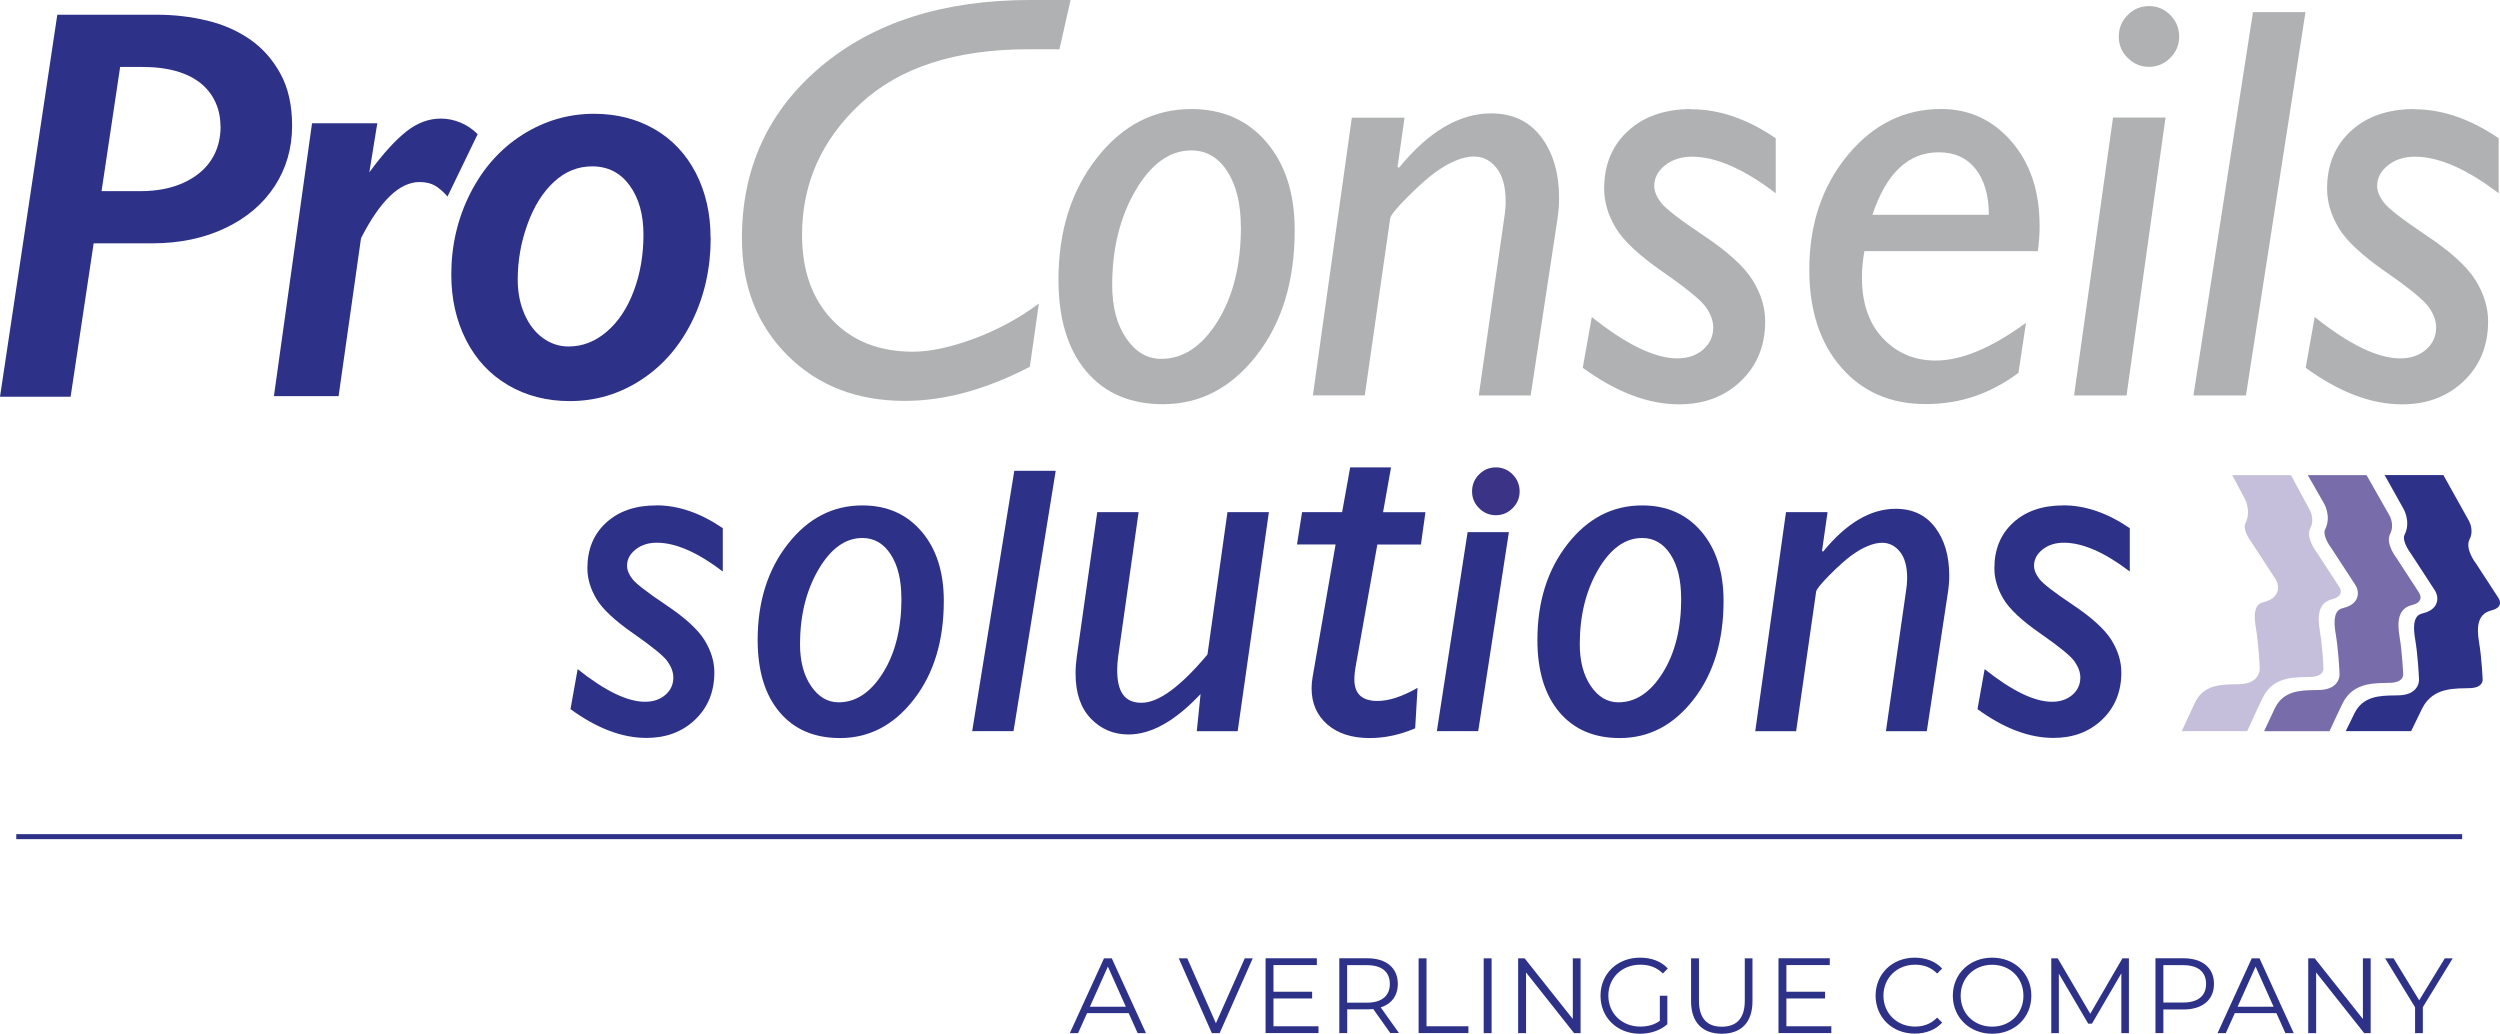 <?xml version="1.0" encoding="UTF-8"?>
<svg id="Ebene_1" data-name="Ebene 1" xmlns="http://www.w3.org/2000/svg" viewBox="0 0 369.99 152.99">
  <defs>
    <style>
      .cls-1 {
        fill: #786caa;
      }

      .cls-2 {
        fill: #c5bfdc;
      }

      .cls-3 {
        fill: #3b3385;
      }

      .cls-4 {
        fill: #2d3188;
      }

      .cls-5 {
        fill: #afb1b2;
      }
    </style>
  </defs>
  <g>
    <path class="cls-5" d="M152.5,0c-12.88,0-23.21,3.29-31.01,9.85-7.8,6.57-11.69,15.04-11.69,25.42,0,7.07,2.25,12.84,6.75,17.33,4.5,4.49,10.28,6.73,17.35,6.73,5.87,0,12.04-1.68,18.51-5.05l1.34-9.36c-2.92,2.18-6.12,3.91-9.59,5.2-3.47,1.28-6.49,1.93-9.05,1.93-4.98,0-8.96-1.57-11.94-4.7-2.98-3.13-4.47-7.32-4.47-12.57,0-7.62,2.89-14.1,8.67-19.46,5.78-5.36,14.07-8.03,24.86-8.03h4.56l1.65-7.29h-5.95Z"/>
    <path class="cls-5" d="M183.65,33.62c0,5.6-1.15,10.25-3.46,13.95s-5.09,5.54-8.34,5.54c-2.06,0-3.78-1.01-5.17-3.04-1.39-2.03-2.08-4.65-2.08-7.87,0-5.4,1.15-10.07,3.46-14.02,2.31-3.95,5.06-5.92,8.25-5.92,2.21,0,3.98,1.03,5.32,3.09,1.34,2.06,2.01,4.81,2.01,8.27M191.61,34.07c0-5.43-1.39-9.77-4.18-13.03-2.79-3.26-6.49-4.9-11.11-4.9-5.54,0-10.21,2.41-13.99,7.24-3.79,4.83-5.68,10.84-5.68,18.02,0,5.78,1.37,10.3,4.11,13.55,2.74,3.25,6.53,4.87,11.36,4.87,5.48,0,10.1-2.41,13.86-7.24,3.76-4.83,5.63-11,5.63-18.51"/>
    <path class="cls-5" d="M200.07,17.39l-5.77,41.13h7.68l3.76-26.2c.06-.45.91-1.5,2.54-3.13,1.63-1.64,3-2.86,4.1-3.66s2.14-1.4,3.12-1.79c.97-.39,1.85-.58,2.62-.58,1.35,0,2.47.57,3.36,1.7.9,1.13,1.35,2.77,1.35,4.92,0,.78-.07,1.62-.22,2.55l-3.76,26.2h7.68l3.94-25.93c.18-1.13.27-2.22.27-3.26,0-3.7-.88-6.71-2.64-9.05s-4.23-3.51-7.42-3.51c-4.71,0-9.26,2.68-13.64,8.05l-.21-.14,1.04-7.28h-7.81Z"/>
    <path class="cls-5" d="M250.33,16.14c-3.9,0-7.04,1.08-9.39,3.24-2.36,2.16-3.53,5.01-3.53,8.56,0,1.94.57,3.86,1.7,5.77,1.13,1.91,3.46,4.08,6.98,6.53,3.52,2.44,5.64,4.18,6.37,5.21.73,1.03,1.09,2.04,1.09,3.02,0,1.31-.5,2.4-1.5,3.27-1,.87-2.27,1.3-3.82,1.3-3.31,0-7.53-2.04-12.65-6.12l-1.34,7.51c4.95,3.61,9.7,5.41,14.26,5.41,3.69,0,6.74-1.15,9.14-3.44,2.4-2.3,3.6-5.25,3.6-8.85,0-2.06-.62-4.08-1.86-6.08s-3.64-4.19-7.2-6.57c-3.56-2.38-5.68-4.02-6.35-4.9-.67-.88-1.01-1.71-1.01-2.48,0-1.19.54-2.21,1.61-3.06,1.07-.85,2.4-1.27,3.98-1.27,3.52,0,7.65,1.8,12.39,5.41v-8.14c-4.2-2.86-8.36-4.29-12.47-4.29"/>
    <path class="cls-5" d="M294.33,31.79h-17.22c2.06-6.17,5.32-9.25,9.8-9.25,2.36,0,4.18.83,5.48,2.48,1.3,1.65,1.95,3.91,1.95,6.77M301.85,33.35c0-5.07-1.39-9.2-4.16-12.41-2.77-3.2-6.25-4.81-10.42-4.81-5.46,0-10.07,2.29-13.84,6.86-3.77,4.58-5.66,10.22-5.66,16.92,0,6.02,1.57,10.84,4.72,14.46,3.14,3.62,7.31,5.43,12.5,5.43s9.55-1.54,13.73-4.61l1.12-7.42c-5.1,3.73-9.55,5.59-13.37,5.59-3.13,0-5.73-1.1-7.8-3.29-2.07-2.19-3.11-5.18-3.11-8.97,0-1.25.12-2.56.36-3.93h25.67c.18-1.31.27-2.59.27-3.85"/>
    <path class="cls-5" d="M314.89,8.57c.88.88,1.93,1.32,3.15,1.32s2.27-.44,3.15-1.32c.88-.88,1.32-1.93,1.32-3.15s-.44-2.32-1.32-3.2c-.88-.88-1.93-1.32-3.15-1.32s-2.27.44-3.15,1.32-1.32,1.94-1.32,3.2.44,2.27,1.32,3.15"/>
  </g>
  <polygon class="cls-5" points="312.72 17.39 306.95 58.53 314.72 58.53 320.49 17.39 312.72 17.39"/>
  <polygon class="cls-5" points="333.43 1.8 324.62 58.53 332.39 58.53 341.2 1.8 333.43 1.8"/>
  <g>
    <path class="cls-5" d="M357.32,16.14c-3.9,0-7.04,1.08-9.39,3.24-2.35,2.16-3.53,5.01-3.53,8.56,0,1.94.57,3.86,1.7,5.77,1.13,1.91,3.46,4.08,6.98,6.53,3.52,2.44,5.64,4.18,6.37,5.21s1.09,2.04,1.09,3.02c0,1.31-.5,2.4-1.5,3.27-1,.87-2.27,1.3-3.82,1.3-3.31,0-7.53-2.04-12.65-6.12l-1.34,7.51c4.95,3.61,9.7,5.41,14.26,5.41,3.7,0,6.74-1.15,9.14-3.44,2.4-2.3,3.6-5.25,3.6-8.85,0-2.06-.62-4.08-1.86-6.08-1.24-2-3.64-4.19-7.2-6.57-3.56-2.38-5.68-4.02-6.35-4.9-.67-.88-1.01-1.71-1.01-2.48,0-1.19.54-2.21,1.61-3.06,1.07-.85,2.4-1.27,3.98-1.27,3.52,0,7.65,1.8,12.39,5.41v-8.14c-4.2-2.86-8.36-4.29-12.48-4.29"/>
    <path class="cls-4" d="M32.65,18.69c0,1.92-.47,3.58-1.4,5-.93,1.42-2.3,2.54-4.09,3.36-1.79.82-3.93,1.24-6.4,1.24h-5.73l2.75-18.38h3.32c2.45,0,4.53.35,6.25,1.05,1.72.7,3.03,1.73,3.93,3.08.9,1.35,1.35,2.9,1.35,4.65M43.23,18.61c0-3.02-.57-5.58-1.71-7.67-1.14-2.09-2.63-3.79-4.48-5.08-1.85-1.29-3.98-2.23-6.38-2.81-2.4-.58-4.87-.87-7.41-.87h-14.77L0,58.72h10.45l3.41-22.71h8.7c4.02,0,7.61-.75,10.77-2.25,3.16-1.5,5.6-3.57,7.32-6.21,1.72-2.64,2.58-5.63,2.58-8.94"/>
    <path class="cls-4" d="M70.71,19.87c-.76-.76-1.61-1.33-2.56-1.73-.95-.39-1.92-.59-2.91-.59-1.78,0-3.48.63-5.09,1.9-1.62,1.27-3.45,3.28-5.49,6.05l1.18-7.26h-9.66l-5.64,40.39h9.57l3.32-23.38c2.83-5.54,5.71-8.31,8.65-8.31.9,0,1.66.18,2.27.52.61.35,1.24.89,1.88,1.62l4.46-9.22Z"/>
    <path class="cls-4" d="M95.23,34.71c0,3.03-.48,5.82-1.44,8.37-.96,2.55-2.29,4.55-4,6.01-1.7,1.46-3.59,2.19-5.66,2.19-1.37,0-2.63-.42-3.78-1.25-1.15-.83-2.06-2.01-2.73-3.54-.67-1.53-1-3.24-1-5.14,0-2.77.48-5.49,1.44-8.15.96-2.67,2.27-4.76,3.93-6.29,1.66-1.53,3.54-2.29,5.64-2.29,2.33,0,4.18.94,5.55,2.82,1.37,1.88,2.05,4.3,2.05,7.28M105.16,35.19c0-3.58-.73-6.78-2.18-9.59-1.46-2.81-3.5-4.98-6.12-6.49-2.62-1.51-5.61-2.27-8.96-2.27-3.79,0-7.32,1.04-10.58,3.1-3.26,2.07-5.83,4.96-7.71,8.65-1.88,3.7-2.82,7.72-2.82,12.06,0,3.58.73,6.81,2.19,9.68,1.46,2.87,3.53,5.09,6.21,6.67,2.68,1.57,5.72,2.36,9.14,2.36,3.85,0,7.38-1.06,10.6-3.17,3.22-2.11,5.73-5.03,7.54-8.74,1.81-3.72,2.71-7.8,2.71-12.26"/>
  </g>
  <g>
    <path class="cls-4" d="M167.05,149.94h-6.17l-1.33,2.96h-1.22l5.06-11.07h1.15l5.06,11.07h-1.23l-1.33-2.96ZM166.62,148.99l-2.66-5.94-2.66,5.94h5.31Z"/>
    <path class="cls-4" d="M185.4,141.83l-4.9,11.07h-1.15l-4.9-11.07h1.26l4.24,9.61,4.27-9.61h1.19Z"/>
    <path class="cls-4" d="M195.13,151.88v1.01h-7.83v-11.07h7.59v1.01h-6.42v3.94h5.72v1h-5.72v4.11h6.66Z"/>
    <path class="cls-4" d="M205.76,152.89l-2.53-3.56c-.28.03-.57.05-.88.05h-2.97v3.51h-1.17v-11.07h4.14c2.81,0,4.52,1.42,4.52,3.79,0,1.74-.92,2.96-2.53,3.48l2.7,3.79h-1.28ZM205.69,145.62c0-1.77-1.17-2.78-3.38-2.78h-2.94v5.55h2.94c2.21,0,3.38-1.03,3.38-2.77Z"/>
    <path class="cls-4" d="M209.95,141.83h1.17v10.05h6.2v1.01h-7.37v-11.07Z"/>
    <path class="cls-4" d="M219.58,141.83h1.17v11.07h-1.17v-11.07Z"/>
    <path class="cls-4" d="M233.92,141.83v11.07h-.96l-7.11-8.98v8.98h-1.17v-11.07h.96l7.13,8.98v-8.98h1.15Z"/>
    <path class="cls-4" d="M245.64,147.36h1.12v4.22c-1.04.93-2.53,1.41-4.06,1.41-3.37,0-5.83-2.39-5.83-5.63s2.47-5.63,5.85-5.63c1.68,0,3.13.54,4.11,1.6l-.73.74c-.93-.92-2.04-1.3-3.33-1.3-2.74,0-4.74,1.94-4.74,4.58s2.01,4.58,4.73,4.58c1.06,0,2.04-.24,2.89-.85v-3.73Z"/>
    <path class="cls-4" d="M250.27,148.17v-6.34h1.17v6.29c0,2.62,1.23,3.83,3.38,3.83s3.4-1.2,3.4-3.83v-6.29h1.14v6.34c0,3.18-1.71,4.82-4.54,4.82s-4.55-1.64-4.55-4.82Z"/>
    <path class="cls-4" d="M271.03,151.88v1.01h-7.82v-11.07h7.59v1.01h-6.42v3.94h5.72v1h-5.72v4.11h6.66Z"/>
    <path class="cls-4" d="M277.58,147.36c0-3.24,2.47-5.63,5.8-5.63,1.61,0,3.07.54,4.05,1.61l-.74.74c-.9-.92-2.01-1.31-3.27-1.31-2.67,0-4.68,1.96-4.68,4.58s2.01,4.58,4.68,4.58c1.26,0,2.37-.4,3.27-1.33l.74.74c-.98,1.08-2.43,1.63-4.06,1.63-3.32,0-5.79-2.39-5.79-5.63Z"/>
    <path class="cls-4" d="M289.01,147.36c0-3.22,2.47-5.63,5.82-5.63s5.8,2.39,5.8,5.63-2.48,5.63-5.8,5.63-5.82-2.4-5.82-5.63ZM299.46,147.36c0-2.64-1.98-4.58-4.63-4.58s-4.66,1.94-4.66,4.58,1.99,4.58,4.66,4.58,4.63-1.94,4.63-4.58Z"/>
    <path class="cls-4" d="M315.07,141.83v11.07h-1.12v-8.85l-4.35,7.45h-.55l-4.35-7.4v8.8h-1.12v-11.07h.96l4.81,8.2,4.76-8.2h.96Z"/>
    <path class="cls-4" d="M327.66,145.62c0,2.36-1.71,3.78-4.52,3.78h-2.97v3.49h-1.17v-11.07h4.14c2.81,0,4.52,1.42,4.52,3.79ZM326.49,145.62c0-1.77-1.17-2.78-3.38-2.78h-2.94v5.53h2.94c2.21,0,3.38-1.01,3.38-2.75Z"/>
    <path class="cls-4" d="M336.91,149.94h-6.17l-1.33,2.96h-1.22l5.06-11.07h1.15l5.06,11.07h-1.23l-1.33-2.96ZM336.48,148.99l-2.66-5.94-2.66,5.94h5.31Z"/>
    <path class="cls-4" d="M350.85,141.83v11.07h-.96l-7.11-8.98v8.98h-1.17v-11.07h.96l7.13,8.98v-8.98h1.15Z"/>
    <path class="cls-4" d="M358.57,149.07v3.83h-1.15v-3.83l-4.43-7.24h1.25l3.79,6.21,3.79-6.21h1.17l-4.43,7.24Z"/>
  </g>
  <rect class="cls-4" x="2.41" y="123.45" width="361.98" height=".74"/>
  <g>
    <g>
      <path class="cls-4" d="M97.11,74.8c-3.08,0-5.54.85-7.4,2.55-1.86,1.7-2.78,3.95-2.78,6.75,0,1.53.45,3.04,1.34,4.54.89,1.5,2.73,3.22,5.5,5.14,2.77,1.93,4.44,3.29,5.02,4.11.57.81.86,1.6.86,2.38,0,1.03-.39,1.89-1.18,2.57-.79.68-1.79,1.02-3.01,1.02-2.61,0-5.93-1.61-9.97-4.83l-1.06,5.92c3.9,2.84,7.64,4.26,11.24,4.26,2.91,0,5.32-.9,7.21-2.71,1.89-1.81,2.84-4.13,2.84-6.98,0-1.62-.49-3.22-1.46-4.79-.97-1.57-2.87-3.3-5.67-5.18-2.81-1.88-4.47-3.17-5-3.86-.53-.69-.79-1.34-.79-1.96,0-.94.42-1.74,1.27-2.41.85-.67,1.89-1,3.14-1,2.77,0,6.03,1.42,9.76,4.26v-6.41c-3.31-2.26-6.59-3.38-9.83-3.38"/>
      <path class="cls-4" d="M133.41,88.58c0,4.42-.91,8.08-2.73,10.99-1.82,2.91-4.01,4.37-6.57,4.37-1.62,0-2.98-.8-4.07-2.4-1.09-1.6-1.64-3.66-1.64-6.2,0-4.25.91-7.93,2.73-11.05,1.82-3.11,3.99-4.67,6.5-4.67,1.74,0,3.14.81,4.19,2.43,1.06,1.62,1.58,3.79,1.58,6.52M139.68,88.93c0-4.28-1.1-7.7-3.29-10.27-2.2-2.57-5.11-3.86-8.76-3.86-4.37,0-8.05,1.9-11.03,5.71-2.98,3.81-4.47,8.54-4.47,14.2,0,4.56,1.08,8.12,3.24,10.68,2.16,2.56,5.14,3.84,8.95,3.84,4.32,0,7.96-1.9,10.92-5.71,2.96-3.81,4.44-8.67,4.44-14.59"/>
    </g>
    <polygon class="cls-4" points="150.11 69.68 143.88 108.2 150 108.2 156.24 69.68 150.11 69.68"/>
    <g>
      <path class="cls-4" d="M181.66,75.79l-2.96,21.07c-3.99,4.77-7.25,7.15-9.76,7.15s-3.6-1.62-3.6-4.86c0-.61.05-1.27.14-1.97l3.03-21.39h-6.12l-3.03,21.39c-.12.85-.18,1.68-.18,2.5,0,2.89.76,5.11,2.27,6.68,1.51,1.56,3.37,2.34,5.55,2.34,3.38,0,6.94-2,10.68-5.99l-.56,5.5h6.05l4.62-32.42h-6.12Z"/>
      <path class="cls-4" d="M204.69,75.79l1.18-6.62h-6.05l-1.19,6.62h-5.93l-.75,4.79h5.71l-3.4,19.62c-.1.57-.15,1.12-.15,1.66,0,2.21.77,3.99,2.31,5.34,1.54,1.35,3.64,2.03,6.29,2.03,2.23,0,4.47-.48,6.73-1.44l.35-5.99c-2.26,1.29-4.23,1.94-5.93,1.94-2.28,0-3.42-1.06-3.42-3.17,0-.61.08-1.36.25-2.26l3.15-17.72h6.45l.67-4.79h-6.26Z"/>
      <path class="cls-3" d="M218.9,75.21c.69.69,1.52,1.04,2.48,1.04s1.79-.35,2.48-1.04c.69-.69,1.04-1.52,1.04-2.48s-.35-1.83-1.04-2.52c-.69-.69-1.52-1.04-2.48-1.04s-1.79.35-2.48,1.04-1.04,1.53-1.04,2.52.35,1.79,1.04,2.48"/>
    </g>
    <polygon class="cls-4" points="217.2 78.75 212.65 108.2 218.77 108.2 223.31 78.75 217.2 78.75"/>
    <g>
      <path class="cls-4" d="M248.81,88.58c0,4.42-.91,8.08-2.73,10.99-1.82,2.91-4.01,4.37-6.57,4.37-1.62,0-2.98-.8-4.07-2.4-1.09-1.6-1.64-3.66-1.64-6.2,0-4.25.91-7.93,2.73-11.05,1.82-3.11,3.99-4.67,6.5-4.67,1.74,0,3.14.81,4.19,2.43,1.06,1.62,1.58,3.79,1.58,6.52M255.08,88.93c0-4.28-1.1-7.7-3.29-10.27-2.2-2.57-5.11-3.86-8.76-3.86-4.37,0-8.05,1.9-11.03,5.71-2.98,3.81-4.47,8.54-4.47,14.2,0,4.56,1.08,8.12,3.24,10.68,2.16,2.56,5.15,3.84,8.95,3.84,4.32,0,7.96-1.9,10.92-5.71,2.96-3.81,4.44-8.67,4.44-14.59"/>
      <path class="cls-4" d="M264.32,75.79l-4.55,32.42h6.05l2.96-20.65c.05-.35.72-1.18,2-2.47,1.28-1.29,2.36-2.25,3.23-2.89.87-.63,1.69-1.1,2.46-1.41.77-.31,1.45-.46,2.07-.46,1.06,0,1.94.45,2.65,1.34.71.89,1.06,2.18,1.06,3.88,0,.61-.06,1.28-.18,2.01l-2.96,20.65h6.05l3.11-20.44c.14-.89.21-1.75.21-2.57,0-2.91-.69-5.29-2.08-7.13-1.39-1.84-3.33-2.77-5.85-2.77-3.71,0-7.29,2.11-10.74,6.34l-.16-.11.82-5.74h-6.16Z"/>
      <path class="cls-4" d="M305.34,74.8c-3.08,0-5.54.85-7.4,2.55-1.86,1.7-2.78,3.95-2.78,6.75,0,1.53.45,3.04,1.34,4.54.89,1.5,2.73,3.22,5.5,5.14,2.77,1.93,4.45,3.29,5.02,4.11.57.81.86,1.6.86,2.38,0,1.03-.39,1.89-1.18,2.57-.79.68-1.79,1.02-3.01,1.02-2.61,0-5.93-1.61-9.97-4.83l-1.06,5.92c3.9,2.84,7.64,4.26,11.24,4.26,2.91,0,5.32-.9,7.21-2.71,1.89-1.81,2.84-4.13,2.84-6.98,0-1.62-.49-3.22-1.46-4.79-.98-1.57-2.87-3.3-5.67-5.18-2.81-1.88-4.48-3.17-5-3.86-.53-.69-.79-1.34-.79-1.96,0-.94.42-1.74,1.27-2.41.85-.67,1.89-1,3.14-1,2.77,0,6.03,1.42,9.76,4.26v-6.41c-3.31-2.26-6.59-3.38-9.83-3.38"/>
    </g>
  </g>
  <g>
    <path class="cls-4" d="M369.78,88.53l-3.35-5.15s-1.68-2.12-.94-3.57c.74-1.45-.18-2.87-.18-2.87l-3.7-6.63h-8.69l2.73,4.89s1.23,1.95.21,3.96c-.36.71.46,2.14.89,2.69l3.57,5.48c.12.18.62,1,.28,1.93-.27.73-.94,1.23-2,1.5-.61.15-1.75.44-1.17,3.81.41,2.4.55,5.48.57,5.86.02.25.02.87-.46,1.47-.49.61-1.3.95-2.39,1-.27.01-.56.02-.87.02-2.03.04-4.56.08-5.82,2.63-.57,1.17-.98,2-1.3,2.65h9.68c.3-.63.79-1.64,1.61-3.31,1.65-3.35,5.16-2.95,7.16-3.05,2-.1,1.81-1.32,1.81-1.32,0,0-.13-3.13-.53-5.48-.4-2.35-.18-4.2,1.82-4.7,2-.5,1.07-1.8,1.07-1.8Z"/>
    <path class="cls-1" d="M358.02,87.73l-3.35-5.15s-1.68-2.12-.94-3.57c.74-1.45-.18-2.87-.18-2.87l-3.31-5.82h-8.69l2.34,4.09s1.23,1.95.21,3.96c-.36.71.46,2.14.89,2.69l3.57,5.48c.12.18.62,1,.28,1.93-.27.73-.94,1.23-2,1.5-.61.15-1.75.44-1.17,3.81.41,2.4.55,5.48.57,5.86.02.25.02.87-.46,1.47-.49.61-1.3.95-2.39,1-.27.01-.56.02-.87.02-2.03.04-4.56.08-5.82,2.63-.57,1.17-1.3,2.79-1.62,3.45h9.68c.3-.63,1.11-2.43,1.93-4.11,1.65-3.35,5.16-2.95,7.16-3.05,2-.1,1.81-1.32,1.81-1.32,0,0-.13-3.13-.53-5.48-.4-2.35-.18-4.2,1.82-4.7,2-.5,1.07-1.8,1.07-1.8Z"/>
    <path class="cls-2" d="M346.21,86.88l-3.35-5.15s-1.68-2.12-.94-3.57c.74-1.45-.18-2.87-.18-2.87l-2.69-4.97h-8.69l1.72,3.23s1.23,1.95.21,3.96c-.36.71.46,2.14.89,2.69l3.57,5.48c.12.18.62,1,.28,1.93-.27.73-.94,1.23-2,1.5-.61.15-1.75.44-1.17,3.81.41,2.4.55,5.48.57,5.86.02.25.02.87-.46,1.47-.49.61-1.3.95-2.39,1-.27.01-.56.02-.87.02-2.03.04-4.56.08-5.82,2.63-.57,1.17-1.68,3.65-1.99,4.3h9.68c.3-.63,1.48-3.29,2.31-4.97,1.65-3.35,5.16-2.95,7.16-3.05,2-.1,1.81-1.32,1.81-1.32,0,0-.13-3.13-.53-5.48-.4-2.35-.18-4.2,1.82-4.7,2-.5,1.07-1.8,1.07-1.8Z"/>
  </g>
</svg>
